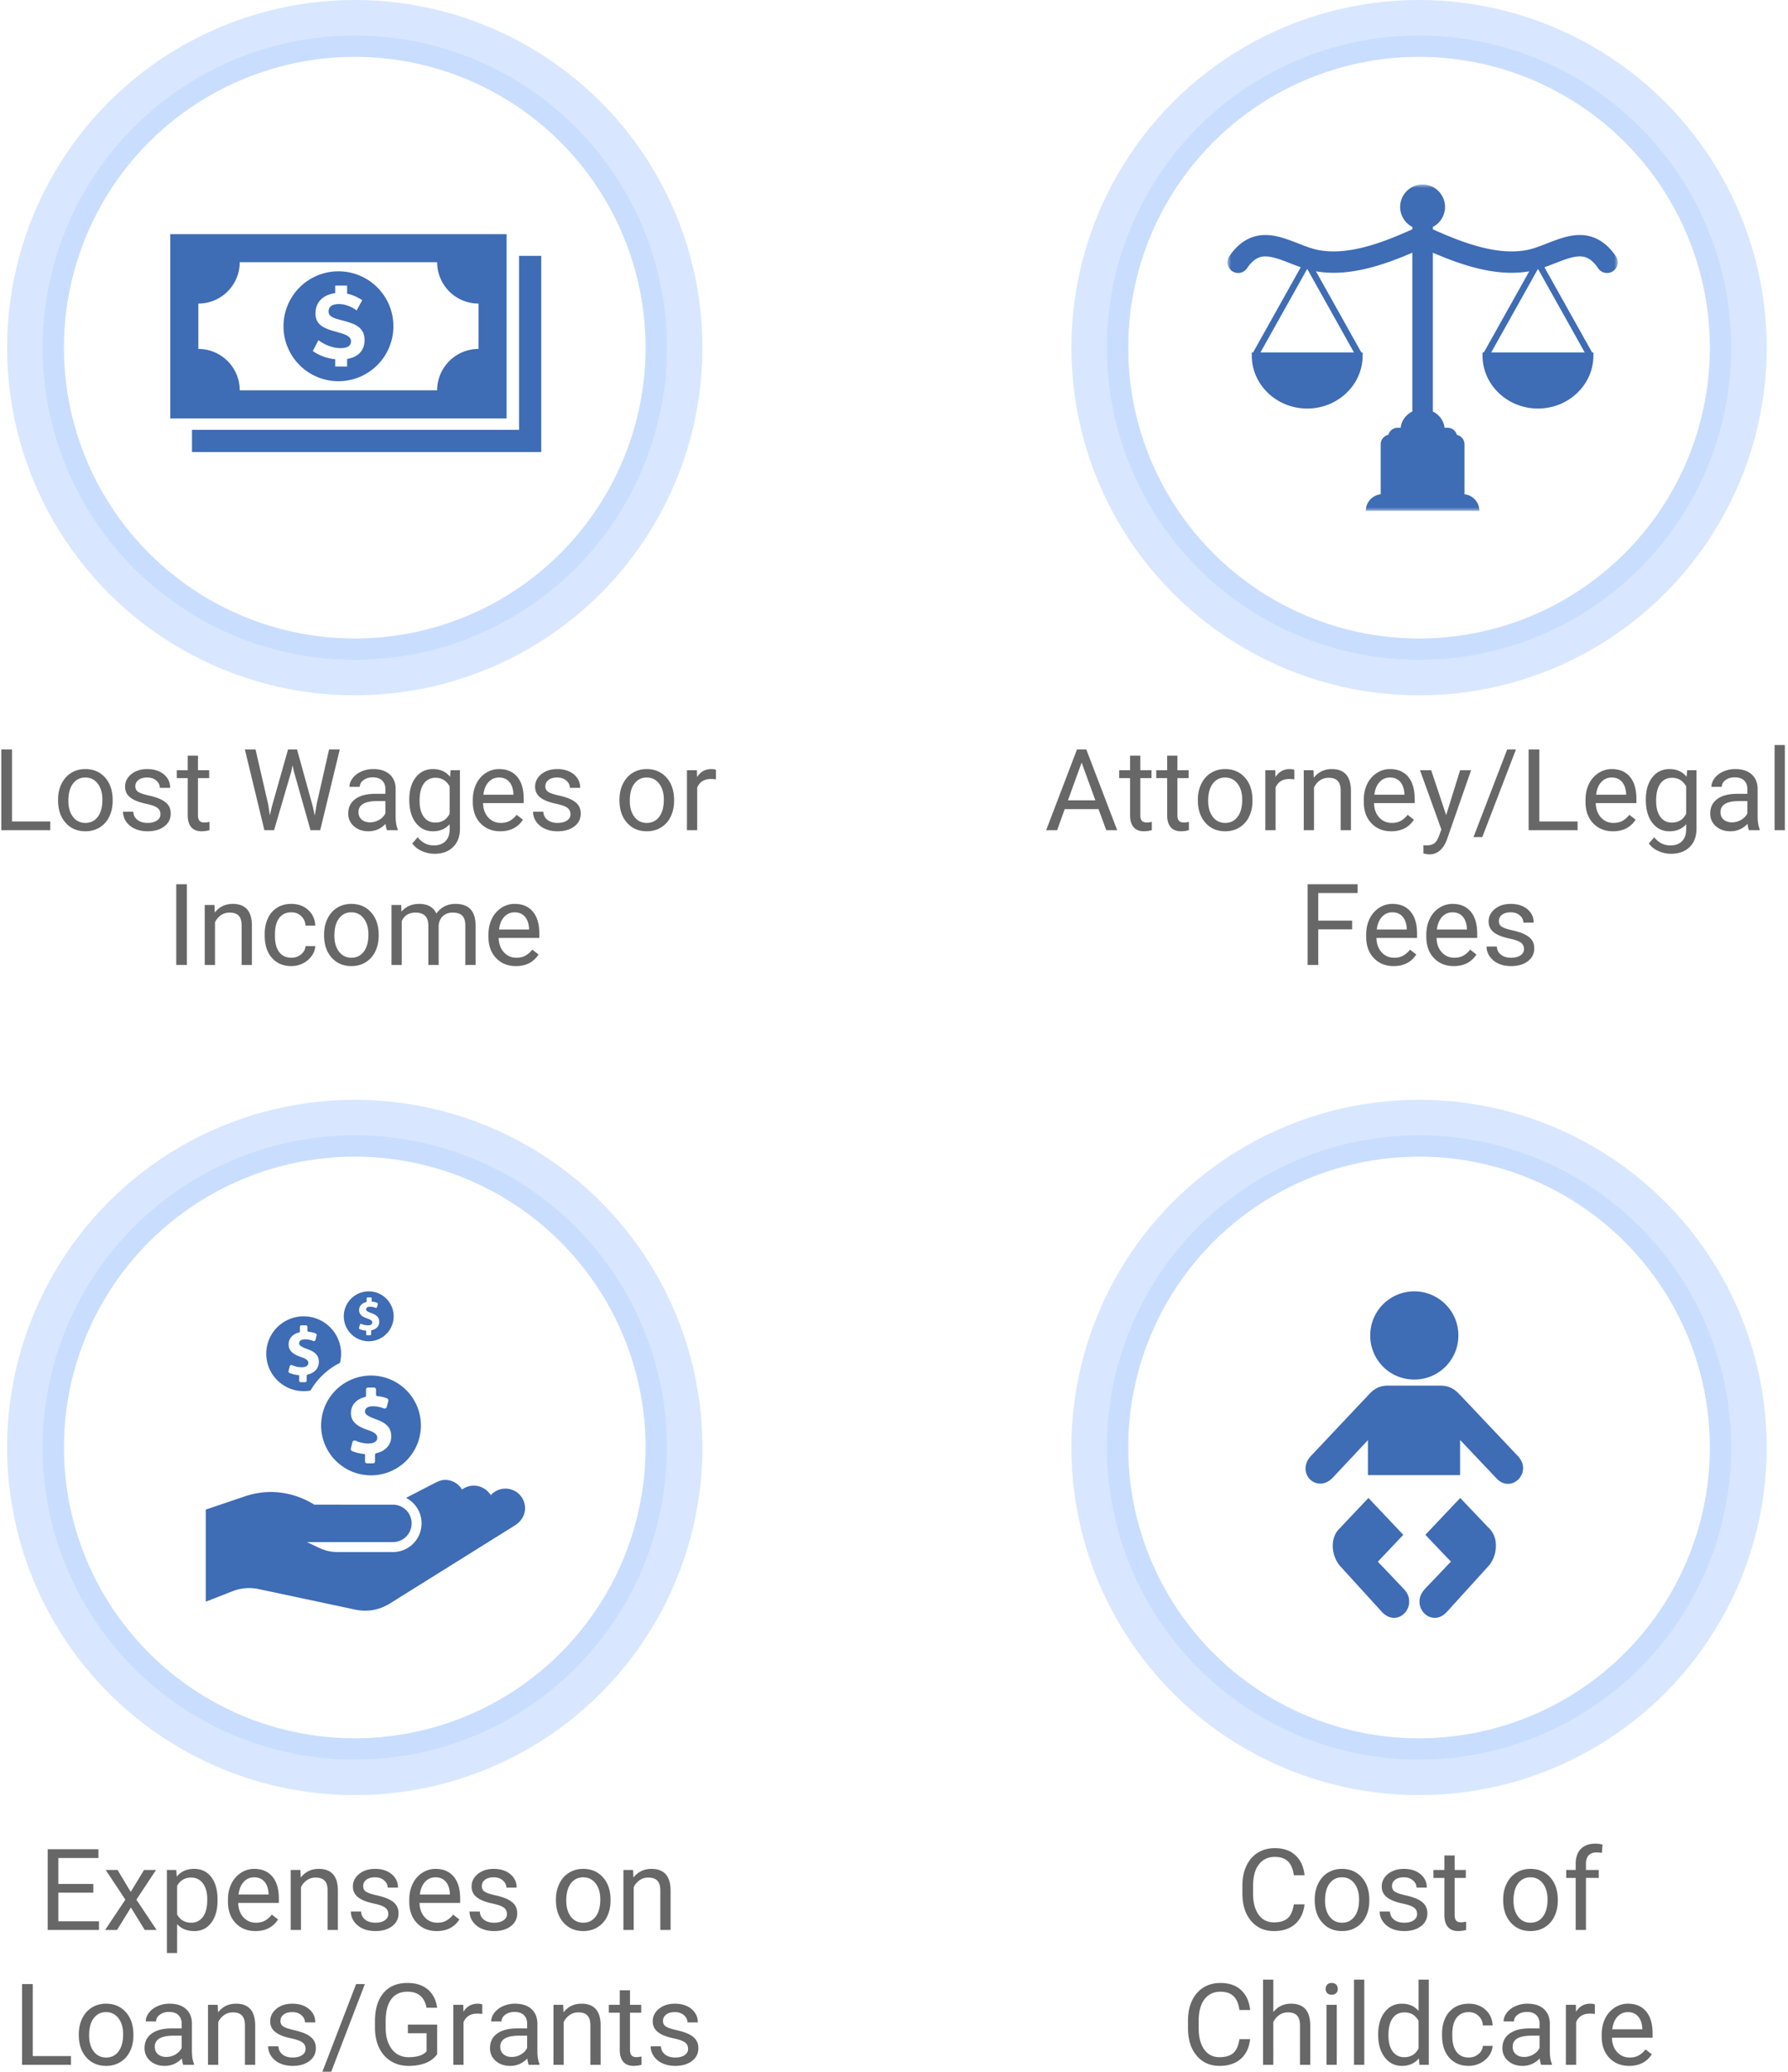 <svg width="252" height="292" xmlns="http://www.w3.org/2000/svg" xmlns:xlink="http://www.w3.org/1999/xlink"><defs><path id="a" d="M0 0h57.39v33.707H0z"/><path id="c" d="M0 0h55v46H0z"/></defs><g fill="none" fill-rule="evenodd"><path d="M1.691 115.773h5.391V117H.184v-11.375H1.69v10.148zm6.493-3.078c0-.828.162-1.573.488-2.234.325-.662.779-1.172 1.36-1.531.58-.36 1.243-.54 1.988-.54 1.15 0 2.082.4 2.793 1.196.71.797 1.066 1.857 1.066 3.18v.101c0 .823-.158 1.561-.473 2.215a3.589 3.589 0 0 1-1.351 1.527c-.586.365-1.26.547-2.02.547-1.146 0-2.074-.398-2.785-1.195-.71-.797-1.066-1.852-1.066-3.164v-.102zm1.453.172c0 .938.217 1.69.652 2.258.435.568 1.017.852 1.746.852.735 0 1.318-.288 1.75-.864.432-.575.649-1.381.649-2.418 0-.927-.22-1.678-.66-2.254-.44-.575-1.025-.863-1.754-.863-.714 0-1.29.284-1.727.852-.438.567-.656 1.38-.656 2.437zm12.976 1.89c0-.39-.147-.693-.441-.91-.294-.215-.807-.402-1.54-.558-.731-.156-1.312-.344-1.741-.562-.43-.22-.748-.48-.953-.782-.206-.302-.31-.661-.31-1.078 0-.693.294-1.278.88-1.758.586-.479 1.334-.718 2.246-.718.958 0 1.736.247 2.332.742.596.495.894 1.127.894 1.898h-1.453c0-.396-.168-.737-.504-1.023-.336-.287-.759-.43-1.27-.43-.525 0-.937.115-1.233.344-.297.229-.446.529-.446.898 0 .35.138.612.414.79.276.176.775.346 1.496.507.722.162 1.306.354 1.754.578.448.224.78.494.996.809.217.315.325.7.325 1.152 0 .755-.302 1.36-.907 1.817-.604.455-1.388.683-2.351.683-.677 0-1.276-.12-1.797-.36a2.922 2.922 0 0 1-1.223-1.003 2.42 2.42 0 0 1-.441-1.395h1.445c.026.485.22.869.582 1.153.362.284.84.426 1.434.426.547 0 .985-.111 1.316-.332.33-.222.496-.517.496-.887zm5.29-8.257v2.047h1.577v1.117h-1.578v5.242c0 .339.07.593.211.762.14.17.38.254.719.254a3.5 3.5 0 0 0 .688-.094V117a4.19 4.19 0 0 1-1.11.156c-.646 0-1.133-.195-1.46-.586-.329-.39-.493-.945-.493-1.664v-5.242h-1.539v-1.117h1.539V106.5h1.445zm9.906 6.914l.218 1.5.32-1.352 2.25-7.937h1.266l2.196 7.938.312 1.374.242-1.53 1.766-7.782h1.508L45.129 117h-1.367l-2.344-8.29-.18-.866-.18.867-2.43 8.289h-1.366l-2.75-11.375h1.5l1.797 7.79zM54.543 117c-.083-.167-.151-.464-.203-.89-.672.697-1.474 1.046-2.406 1.046-.834 0-1.517-.235-2.051-.707-.534-.471-.801-1.069-.801-1.793 0-.88.335-1.564 1.004-2.05.67-.488 1.61-.731 2.824-.731h1.406v-.664c0-.505-.15-.908-.453-1.207-.302-.3-.747-.45-1.336-.45-.515 0-.948.13-1.297.391-.348.26-.523.576-.523.946h-1.453c0-.422.15-.83.45-1.223.299-.393.705-.704 1.218-.934a4.1 4.1 0 0 1 1.691-.343c.974 0 1.737.243 2.29.73.551.487.838 1.158.859 2.012v3.89c0 .776.099 1.394.297 1.852V117h-1.516zm-2.398-1.102a2.54 2.54 0 0 0 1.289-.351c.406-.235.7-.54.882-.914v-1.735h-1.132c-1.771 0-2.657.519-2.657 1.555 0 .453.151.807.453 1.063.303.255.69.382 1.165.382zm5.539-3.195c0-1.318.304-2.366.914-3.144.609-.78 1.416-1.168 2.422-1.168 1.03 0 1.835.364 2.414 1.093l.07-.937h1.32v8.25c0 1.094-.324 1.956-.972 2.586-.649.63-1.52.945-2.614.945-.61 0-1.205-.13-1.789-.39-.583-.26-1.028-.618-1.336-1.07l.75-.868c.62.766 1.378 1.148 2.274 1.148.703 0 1.251-.197 1.644-.593.393-.396.59-.953.59-1.672v-.727c-.578.667-1.367 1-2.367 1-.99 0-1.79-.398-2.402-1.195-.612-.797-.918-1.883-.918-3.258zm1.453.164c0 .953.195 1.702.586 2.246.39.545.937.817 1.64.817.912 0 1.581-.414 2.008-1.243v-3.859c-.443-.807-1.107-1.21-1.992-1.21-.703 0-1.253.273-1.649.82-.395.546-.593 1.356-.593 2.43zm11.375 4.29c-1.146 0-2.078-.377-2.797-1.13-.719-.752-1.078-1.759-1.078-3.02v-.265c0-.838.16-1.587.48-2.246a3.748 3.748 0 0 1 1.344-1.547 3.378 3.378 0 0 1 1.871-.558c1.099 0 1.953.362 2.563 1.086.609.724.914 1.76.914 3.109v.602h-5.727c.02.833.264 1.506.73 2.019.467.513 1.06.77 1.778.77.51 0 .943-.105 1.297-.313.354-.208.664-.484.93-.828l.882.687c-.708 1.089-1.77 1.633-3.187 1.633zm-.18-7.579c-.583 0-1.073.212-1.469.637-.396.424-.64 1.02-.734 1.785h4.234v-.11c-.041-.734-.24-1.303-.593-1.706-.355-.404-.834-.606-1.438-.606zm10.07 5.18c0-.39-.147-.694-.441-.91-.294-.216-.807-.403-1.54-.559-.73-.156-1.312-.344-1.741-.562-.43-.22-.748-.48-.953-.782-.206-.302-.309-.661-.309-1.078 0-.693.293-1.278.879-1.758.586-.479 1.335-.718 2.246-.718.958 0 1.736.247 2.332.742.596.495.895 1.127.895 1.898h-1.454c0-.396-.168-.737-.504-1.023-.335-.287-.759-.43-1.269-.43-.526 0-.938.115-1.234.344-.297.229-.446.529-.446.898 0 .35.138.612.414.79.276.176.775.346 1.496.507.722.162 1.306.354 1.754.578.448.224.78.494.996.809.217.315.325.7.325 1.152 0 .755-.302 1.36-.907 1.817-.604.455-1.388.683-2.351.683-.677 0-1.276-.12-1.797-.36a2.922 2.922 0 0 1-1.223-1.003 2.42 2.42 0 0 1-.441-1.395h1.445c.026.485.22.869.582 1.153.362.284.84.426 1.434.426.547 0 .986-.111 1.316-.332.331-.222.496-.517.496-.887zm6.907-2.063c0-.828.162-1.573.488-2.234.325-.662.779-1.172 1.36-1.531.58-.36 1.243-.54 1.988-.54 1.15 0 2.082.4 2.793 1.196.71.797 1.066 1.857 1.066 3.18v.101c0 .823-.158 1.561-.473 2.215a3.589 3.589 0 0 1-1.351 1.527c-.586.365-1.26.547-2.02.547-1.146 0-2.074-.398-2.785-1.195-.71-.797-1.066-1.852-1.066-3.164v-.102zm1.453.172c0 .938.217 1.69.652 2.258.435.568 1.017.852 1.746.852.735 0 1.318-.288 1.75-.864.432-.575.649-1.381.649-2.418 0-.927-.22-1.678-.66-2.254-.44-.575-1.025-.863-1.754-.863-.714 0-1.29.284-1.727.852-.438.567-.656 1.38-.656 2.437zm12.14-3.023a4.331 4.331 0 0 0-.71-.055c-.949 0-1.592.404-1.93 1.211v6h-1.446v-8.453h1.407l.023.976c.474-.755 1.146-1.132 2.016-1.132.281 0 .495.036.64.109v1.344zM26.34 136h-1.5v-11.375h1.5V136zm3.883-8.453l.047 1.062c.645-.812 1.49-1.218 2.53-1.218 1.787 0 2.688 1.007 2.704 3.023V136h-1.445v-5.594c-.006-.61-.145-1.06-.418-1.351-.274-.292-.7-.438-1.278-.438-.468 0-.88.125-1.234.375s-.63.578-.828.985V136h-1.446v-8.453h1.368zm10.851 7.43c.516 0 .966-.157 1.352-.47.385-.312.599-.702.64-1.171h1.368a2.62 2.62 0 0 1-.5 1.383 3.293 3.293 0 0 1-1.23 1.047 3.55 3.55 0 0 1-1.63.39c-1.15 0-2.066-.384-2.746-1.152-.68-.768-1.02-1.82-1.02-3.152v-.243c0-.823.152-1.554.454-2.195a3.451 3.451 0 0 1 1.3-1.492c.566-.354 1.234-.531 2.004-.531.948 0 1.736.283 2.364.851.627.568.962 1.305 1.004 2.211h-1.368c-.041-.547-.248-.996-.62-1.348-.373-.351-.833-.527-1.38-.527-.734 0-1.303.264-1.707.793-.403.529-.605 1.293-.605 2.293v.274c0 .973.2 1.723.601 2.25.402.526.974.789 1.72.789zm4.602-3.282c0-.828.163-1.573.488-2.234.326-.662.779-1.172 1.36-1.531.58-.36 1.243-.54 1.988-.54 1.15 0 2.082.4 2.793 1.196.71.797 1.066 1.857 1.066 3.18v.101c0 .823-.157 1.561-.473 2.215a3.589 3.589 0 0 1-1.351 1.527c-.586.365-1.26.547-2.02.547-1.145 0-2.074-.398-2.785-1.195-.71-.797-1.066-1.852-1.066-3.164v-.102zm1.453.172c0 .938.217 1.69.652 2.258.435.568 1.017.852 1.746.852.735 0 1.318-.288 1.75-.864.433-.575.649-1.381.649-2.418 0-.927-.22-1.678-.66-2.254-.44-.575-1.025-.863-1.754-.863-.714 0-1.29.284-1.727.852-.437.567-.656 1.38-.656 2.437zm9.414-4.32l.039.937c.62-.729 1.456-1.093 2.508-1.093 1.182 0 1.987.453 2.414 1.359a3.202 3.202 0 0 1 1.098-.984c.45-.25.983-.375 1.597-.375 1.854 0 2.797.981 2.828 2.945V136h-1.445v-5.578c0-.604-.138-1.056-.414-1.356-.276-.3-.74-.449-1.39-.449-.537 0-.982.16-1.337.48-.354.321-.56.752-.617 1.294V136h-1.453v-5.54c0-1.228-.601-1.843-1.805-1.843-.948 0-1.596.404-1.945 1.211V136h-1.445v-8.453h1.367zm16.172 8.61c-1.146 0-2.078-.377-2.797-1.13-.719-.752-1.078-1.759-1.078-3.02v-.265c0-.838.16-1.587.48-2.246a3.748 3.748 0 0 1 1.344-1.547 3.378 3.378 0 0 1 1.871-.558c1.1 0 1.953.362 2.563 1.086.609.724.914 1.76.914 3.109v.601h-5.727c.021.834.264 1.507.73 2.02.467.513 1.06.77 1.778.77.51 0 .943-.105 1.297-.313.354-.208.664-.484.93-.828l.882.687c-.708 1.089-1.77 1.633-3.187 1.633zm-.18-7.579c-.583 0-1.073.212-1.469.637-.395.424-.64 1.02-.734 1.785h4.234v-.11c-.041-.734-.24-1.303-.593-1.706-.355-.404-.834-.606-1.438-.606zM13.152 266.742h-4.93v4.031h5.727V272H6.723v-11.375h7.148v1.234H8.223v3.657h4.93v1.226zm5.274-.11l1.875-3.085h1.687l-2.765 4.18L22.074 272h-1.672l-1.953-3.164L16.496 272h-1.68l2.852-4.273-2.766-4.18h1.672l1.852 3.086zm12.234 1.235c0 1.287-.294 2.323-.883 3.11-.588.786-1.385 1.18-2.39 1.18-1.026 0-1.834-.326-2.422-.977v4.07H23.52v-11.703h1.32l.07.937c.589-.729 1.406-1.093 2.453-1.093 1.016 0 1.82.382 2.41 1.148.592.766.887 1.83.887 3.195v.133zm-1.445-.164c0-.953-.203-1.706-.61-2.258-.406-.552-.963-.828-1.671-.828-.875 0-1.532.388-1.97 1.164v4.04c.433.77 1.095 1.156 1.985 1.156.693 0 1.244-.275 1.653-.825.408-.55.613-1.366.613-2.449zm6.789 4.453c-1.146 0-2.078-.376-2.797-1.129-.719-.752-1.078-1.759-1.078-3.02v-.265c0-.838.16-1.587.48-2.246a3.748 3.748 0 0 1 1.344-1.547 3.378 3.378 0 0 1 1.871-.558c1.1 0 1.953.362 2.563 1.086.61.724.914 1.76.914 3.109v.601h-5.727c.021.834.265 1.507.73 2.02.467.513 1.06.77 1.778.77.51 0 .943-.105 1.297-.313.354-.208.664-.484.93-.828l.882.687c-.708 1.089-1.77 1.633-3.187 1.633zm-.18-7.578c-.583 0-1.073.212-1.469.637-.395.424-.64 1.02-.734 1.785h4.234v-.11c-.041-.734-.24-1.303-.593-1.706-.354-.404-.834-.606-1.438-.606zm6.516-1.031l.047 1.062c.646-.812 1.49-1.218 2.531-1.218 1.786 0 2.687 1.007 2.703 3.023V272h-1.445v-5.594c-.005-.61-.145-1.06-.418-1.351-.274-.292-.7-.438-1.278-.438-.468 0-.88.125-1.234.375s-.63.578-.828.985V272h-1.445v-8.453h1.367zm12.383 6.21c0-.39-.147-.693-.442-.91-.294-.215-.807-.402-1.539-.558-.732-.156-1.312-.344-1.742-.562-.43-.22-.747-.48-.953-.782-.206-.302-.309-.661-.309-1.078 0-.693.293-1.278.88-1.758.585-.479 1.334-.718 2.245-.718.959 0 1.736.247 2.332.742.597.495.895 1.127.895 1.898h-1.453c0-.396-.168-.737-.504-1.023-.336-.287-.76-.43-1.27-.43-.526 0-.937.115-1.234.344-.297.229-.445.529-.445.898 0 .35.138.612.414.79.276.176.774.346 1.496.507.721.162 1.306.354 1.754.578.448.224.78.494.996.809.216.315.324.7.324 1.152 0 .755-.302 1.36-.906 1.817-.604.455-1.388.683-2.352.683-.677 0-1.276-.12-1.797-.36a2.922 2.922 0 0 1-1.222-1.003 2.42 2.42 0 0 1-.442-1.395h1.446c.026.485.22.869.582 1.153.362.284.84.426 1.433.426.547 0 .986-.111 1.317-.332.33-.222.496-.517.496-.887zm6.836 2.4c-1.146 0-2.079-.377-2.797-1.13-.719-.752-1.078-1.759-1.078-3.02v-.265c0-.838.16-1.587.48-2.246a3.748 3.748 0 0 1 1.344-1.547 3.378 3.378 0 0 1 1.87-.558c1.1 0 1.954.362 2.563 1.086.61.724.914 1.76.914 3.109v.601H59.13c.02.834.264 1.507.73 2.02.467.513 1.059.77 1.778.77.51 0 .942-.105 1.297-.313.354-.208.664-.484.93-.828l.882.687c-.708 1.089-1.77 1.633-3.187 1.633zm-.18-7.579c-.583 0-1.073.212-1.469.637-.396.424-.64 1.02-.734 1.785h4.234v-.11c-.042-.734-.24-1.303-.594-1.706-.354-.404-.833-.606-1.437-.606zm10.07 5.18c0-.39-.147-.694-.441-.91-.294-.216-.807-.403-1.54-.559-.731-.156-1.312-.344-1.741-.562-.43-.22-.748-.48-.954-.782-.205-.302-.308-.661-.308-1.078 0-.693.293-1.278.879-1.758.586-.479 1.334-.718 2.246-.718.958 0 1.736.247 2.332.742.596.495.894 1.127.894 1.898h-1.453c0-.396-.168-.737-.504-1.023-.336-.287-.759-.43-1.27-.43-.525 0-.937.115-1.234.344-.296.229-.445.529-.445.898 0 .35.138.612.414.79.276.176.775.346 1.496.507.722.162 1.306.354 1.754.578.448.224.78.494.996.809.216.315.325.7.325 1.152 0 .755-.303 1.36-.907 1.817-.604.455-1.388.683-2.351.683-.677 0-1.276-.12-1.797-.36a2.922 2.922 0 0 1-1.223-1.003 2.42 2.42 0 0 1-.441-1.395h1.445c.026.485.22.869.582 1.153.362.284.84.426 1.434.426.547 0 .985-.111 1.316-.332.33-.222.496-.517.496-.887zm6.906-2.063c0-.828.163-1.573.489-2.234.325-.662.778-1.172 1.36-1.531.58-.36 1.243-.54 1.987-.54 1.151 0 2.082.4 2.793 1.196.711.797 1.067 1.857 1.067 3.18v.101c0 .823-.158 1.561-.473 2.215a3.589 3.589 0 0 1-1.351 1.527c-.586.365-1.26.547-2.02.547-1.146 0-2.074-.398-2.785-1.195-.711-.797-1.067-1.852-1.067-3.164v-.102zm1.454.172c0 .938.217 1.69.652 2.258.435.568 1.017.852 1.746.852.734 0 1.318-.288 1.75-.864.432-.575.648-1.381.648-2.418 0-.927-.22-1.678-.66-2.254-.44-.575-1.024-.863-1.754-.863-.713 0-1.289.284-1.726.852-.438.567-.656 1.38-.656 2.437zm9.421-4.32l.047 1.062c.646-.812 1.49-1.218 2.532-1.218 1.786 0 2.687 1.007 2.703 3.023V272h-1.446v-5.594c-.005-.61-.144-1.06-.418-1.351-.273-.292-.699-.438-1.277-.438-.469 0-.88.125-1.234.375s-.63.578-.828.985V272h-1.446v-8.453h1.367zM4.613 289.773h5.39V291H3.106v-11.375h1.508v10.148zm6.492-3.078c0-.828.163-1.573.489-2.234.325-.662.778-1.172 1.36-1.531.58-.36 1.243-.54 1.987-.54 1.151 0 2.082.4 2.793 1.196.711.797 1.067 1.857 1.067 3.18v.101c0 .823-.158 1.561-.473 2.215a3.589 3.589 0 0 1-1.351 1.527c-.586.365-1.26.547-2.02.547-1.146 0-2.074-.398-2.785-1.195-.711-.797-1.067-1.852-1.067-3.164v-.102zm1.454.172c0 .938.217 1.69.652 2.258.435.568 1.017.852 1.746.852.734 0 1.318-.288 1.75-.864.432-.575.648-1.381.648-2.418 0-.927-.22-1.678-.66-2.254-.44-.575-1.024-.863-1.754-.863-.713 0-1.289.284-1.726.852-.438.567-.656 1.38-.656 2.437zM25.832 291c-.083-.167-.151-.464-.203-.89-.672.697-1.474 1.046-2.406 1.046-.834 0-1.517-.235-2.051-.707-.534-.471-.8-1.069-.8-1.793 0-.88.334-1.564 1.003-2.05.67-.488 1.61-.731 2.824-.731h1.406v-.664c0-.505-.15-.908-.453-1.207-.302-.3-.747-.45-1.336-.45-.515 0-.948.13-1.296.391-.35.26-.524.576-.524.946h-1.453c0-.422.15-.83.45-1.223.299-.393.705-.704 1.218-.934a4.1 4.1 0 0 1 1.691-.343c.974 0 1.737.243 2.29.73.551.487.838 1.158.859 2.012v3.89c0 .776.099 1.394.297 1.852V291h-1.516zm-2.398-1.102a2.54 2.54 0 0 0 1.289-.351c.406-.235.7-.54.882-.914v-1.735h-1.132c-1.771 0-2.657.519-2.657 1.555 0 .453.151.807.454 1.063.302.255.69.382 1.164.382zm7.25-7.351l.046 1.062c.646-.812 1.49-1.218 2.532-1.218 1.786 0 2.687 1.007 2.703 3.023V291H34.52v-5.594c-.006-.61-.145-1.06-.418-1.351-.274-.292-.7-.438-1.278-.438-.469 0-.88.125-1.234.375s-.63.578-.828.985V291h-1.446v-8.453h1.368zm12.382 6.21c0-.39-.147-.693-.441-.91-.294-.215-.807-.402-1.54-.558-.73-.156-1.312-.344-1.741-.562-.43-.22-.748-.48-.953-.782-.206-.302-.309-.661-.309-1.078 0-.693.293-1.278.879-1.758.586-.479 1.335-.718 2.246-.718.958 0 1.736.247 2.332.742.596.495.895 1.127.895 1.898H42.98c0-.396-.167-.737-.503-1.023-.336-.287-.76-.43-1.27-.43-.526 0-.937.115-1.234.344-.297.229-.446.529-.446.898 0 .35.138.612.414.79.276.176.775.346 1.496.507.722.162 1.306.354 1.754.578.448.224.78.494.996.809.217.315.325.7.325 1.152 0 .755-.302 1.36-.907 1.817-.604.455-1.388.683-2.351.683-.677 0-1.276-.12-1.797-.36a2.922 2.922 0 0 1-1.223-1.003 2.42 2.42 0 0 1-.441-1.395h1.445c.026.485.22.869.582 1.153.362.284.84.426 1.434.426.547 0 .986-.111 1.316-.332.331-.222.496-.517.496-.887zm3.618 3.22H45.44l4.75-12.352h1.235l-4.742 12.352zm14.93-2.47c-.386.553-.924.966-1.614 1.24-.69.273-1.493.41-2.41.41-.927 0-1.75-.218-2.469-.653-.719-.435-1.275-1.053-1.668-1.856-.393-.802-.595-1.731-.605-2.789v-.992c0-1.713.4-3.041 1.199-3.984.8-.943 1.923-1.414 3.371-1.414 1.187 0 2.143.303 2.867.91.724.607 1.167 1.467 1.328 2.582h-1.5c-.281-1.505-1.177-2.258-2.687-2.258-1.005 0-1.767.353-2.285 1.059-.519.705-.78 1.728-.786 3.066v.93c0 1.276.292 2.29.875 3.043.584.752 1.373 1.129 2.368 1.129.562 0 1.054-.063 1.476-.188.422-.125.771-.336 1.047-.633v-2.554h-2.633v-1.22h4.125v4.173zm6.359-5.663a4.331 4.331 0 0 0-.711-.055c-.948 0-1.591.404-1.93 1.211v6h-1.445v-8.453h1.406l.023.976c.474-.755 1.146-1.132 2.016-1.132.281 0 .495.036.64.109v1.344zM74.52 291c-.084-.167-.152-.464-.204-.89-.671.697-1.474 1.046-2.406 1.046-.833 0-1.517-.235-2.05-.707-.534-.471-.801-1.069-.801-1.793 0-.88.334-1.564 1.004-2.05.669-.488 1.61-.731 2.824-.731h1.406v-.664c0-.505-.151-.908-.453-1.207-.302-.3-.748-.45-1.336-.45-.516 0-.948.13-1.297.391-.349.26-.523.576-.523.946H69.23c0-.422.15-.83.45-1.223.3-.393.705-.704 1.218-.934a4.1 4.1 0 0 1 1.692-.343c.974 0 1.737.243 2.289.73s.838 1.158.86 2.012v3.89c0 .776.098 1.394.296 1.852V291H74.52zm-2.399-1.102a2.54 2.54 0 0 0 1.29-.351c.405-.235.7-.54.882-.914v-1.735H73.16c-1.77 0-2.656.519-2.656 1.555 0 .453.15.807.453 1.063.302.255.69.382 1.164.382zm7.25-7.351l.047 1.062c.646-.812 1.49-1.218 2.531-1.218 1.787 0 2.688 1.007 2.703 3.023V291h-1.445v-5.594c-.005-.61-.144-1.06-.418-1.351-.273-.292-.7-.438-1.277-.438-.469 0-.88.125-1.235.375-.354.25-.63.578-.828.985V291h-1.445v-8.453h1.367zm9.422-2.047v2.047h1.578v1.117h-1.578v5.242c0 .339.07.593.21.762.142.17.381.254.72.254a3.5 3.5 0 0 0 .687-.094V291a4.19 4.19 0 0 1-1.11.156c-.645 0-1.132-.195-1.46-.586-.328-.39-.492-.945-.492-1.664v-5.242h-1.54v-1.117h1.54V280.5h1.445zm8.187 8.258c0-.39-.147-.694-.44-.91-.295-.216-.808-.403-1.54-.559-.732-.156-1.312-.344-1.742-.562-.43-.22-.748-.48-.953-.782-.206-.302-.309-.661-.309-1.078 0-.693.293-1.278.879-1.758.586-.479 1.335-.718 2.246-.718.958 0 1.736.247 2.332.742.596.495.895 1.127.895 1.898h-1.453c0-.396-.168-.737-.504-1.023-.336-.287-.76-.43-1.27-.43-.526 0-.937.115-1.234.344-.297.229-.446.529-.446.898 0 .35.138.612.414.79.277.176.775.346 1.497.507.72.162 1.306.354 1.753.578.448.224.78.494.997.809.216.315.324.7.324 1.152 0 .755-.302 1.36-.906 1.817-.605.455-1.388.683-2.352.683-.677 0-1.276-.12-1.797-.36a2.922 2.922 0 0 1-1.223-1.003 2.42 2.42 0 0 1-.441-1.395h1.445c.026.485.22.869.582 1.153.362.284.84.426 1.434.426.547 0 .986-.111 1.316-.332.331-.222.496-.517.496-.887zM154.828 114.031h-4.766l-1.07 2.969h-1.547l4.344-11.375h1.313L157.453 117h-1.539l-1.086-2.969zm-4.312-1.234h3.867l-1.938-5.32-1.93 5.32zm10.203-6.297v2.047h1.578v1.117h-1.578v5.242c0 .339.07.593.21.762.141.17.38.254.72.254a3.5 3.5 0 0 0 .687-.094V117a4.19 4.19 0 0 1-1.11.156c-.645 0-1.132-.195-1.46-.586-.329-.39-.493-.945-.493-1.664v-5.242h-1.539v-1.117h1.54V106.5h1.445zm5.226 0v2.047h1.578v1.117h-1.578v5.242c0 .339.07.593.211.762.14.17.38.254.719.254a3.5 3.5 0 0 0 .688-.094V117a4.19 4.19 0 0 1-1.11.156c-.646 0-1.133-.195-1.46-.586-.329-.39-.493-.945-.493-1.664v-5.242h-1.54v-1.117h1.54V106.5h1.445zm2.883 6.195c0-.828.163-1.573.488-2.234.326-.662.779-1.172 1.36-1.531.58-.36 1.243-.54 1.988-.54 1.151 0 2.082.4 2.793 1.196.711.797 1.066 1.857 1.066 3.18v.101c0 .823-.157 1.561-.472 2.215a3.589 3.589 0 0 1-1.352 1.527c-.586.365-1.259.547-2.02.547-1.145 0-2.074-.398-2.784-1.195-.711-.797-1.067-1.852-1.067-3.164v-.102zm1.453.172c0 .938.218 1.69.653 2.258.434.568 1.017.852 1.746.852.734 0 1.317-.288 1.75-.864.432-.575.648-1.381.648-2.418 0-.927-.22-1.678-.66-2.254-.44-.575-1.025-.863-1.754-.863-.713 0-1.289.284-1.726.852-.438.567-.657 1.38-.657 2.437zm12.14-3.023a4.331 4.331 0 0 0-.71-.055c-.948 0-1.591.404-1.93 1.211v6h-1.445v-8.453h1.406l.024.976c.474-.755 1.145-1.132 2.015-1.132.282 0 .495.036.64.109v1.344zm2.696-1.297l.047 1.062c.646-.812 1.49-1.218 2.531-1.218 1.787 0 2.688 1.007 2.703 3.023V117h-1.445v-5.594c-.005-.61-.144-1.06-.418-1.351-.273-.292-.7-.438-1.277-.438-.469 0-.88.125-1.235.375-.354.25-.63.578-.828.985V117h-1.445v-8.453h1.367zm10.969 8.61c-1.146 0-2.078-.377-2.797-1.13-.719-.752-1.078-1.759-1.078-3.02v-.265c0-.838.16-1.587.48-2.246a3.748 3.748 0 0 1 1.344-1.547 3.378 3.378 0 0 1 1.871-.558c1.1 0 1.953.362 2.563 1.086.61.724.914 1.76.914 3.109v.602h-5.727c.021.833.265 1.506.73 2.019.467.513 1.06.77 1.778.77.51 0 .943-.105 1.297-.313.354-.208.664-.484.93-.828l.882.687c-.708 1.089-1.77 1.633-3.187 1.633zm-.18-7.579c-.583 0-1.073.212-1.469.637-.395.424-.64 1.02-.734 1.785h4.234v-.11c-.041-.734-.24-1.303-.593-1.706-.354-.404-.834-.606-1.438-.606zm7.914 5.305l1.97-6.336h1.546l-3.399 9.758c-.526 1.406-1.361 2.11-2.507 2.11l-.274-.024-.539-.102v-1.172l.39.031c.49 0 .872-.099 1.145-.296.274-.198.499-.56.676-1.086l.32-.86-3.015-8.36h1.578l2.11 6.337zm5.094 3.094h-1.242l4.75-12.352h1.234l-4.742 12.352zm8.04-2.204h5.39V117h-6.899v-11.375h1.508v10.148zm10.382 1.383c-1.146 0-2.078-.376-2.797-1.129-.719-.752-1.078-1.759-1.078-3.02v-.265c0-.838.16-1.587.48-2.246a3.748 3.748 0 0 1 1.344-1.547 3.378 3.378 0 0 1 1.871-.558c1.1 0 1.953.362 2.563 1.086.61.724.914 1.76.914 3.109v.602h-5.727c.021.833.265 1.506.73 2.019.467.513 1.06.77 1.778.77.51 0 .943-.105 1.297-.313.354-.208.664-.484.93-.828l.882.687c-.708 1.089-1.77 1.633-3.187 1.633zm-.18-7.578c-.583 0-1.073.212-1.469.637-.395.424-.64 1.02-.734 1.785h4.234v-.11c-.041-.734-.24-1.303-.593-1.706-.354-.404-.834-.606-1.438-.606zm4.805 3.125c0-1.318.305-2.366.914-3.144.61-.78 1.417-1.168 2.422-1.168 1.031 0 1.836.364 2.414 1.093l.07-.937h1.32v8.25c0 1.094-.324 1.956-.972 2.586-.649.63-1.52.945-2.613.945-.61 0-1.206-.13-1.79-.39-.583-.26-1.028-.618-1.335-1.07l.75-.868c.62.766 1.377 1.148 2.273 1.148.703 0 1.251-.197 1.645-.593.393-.396.59-.953.59-1.672v-.727c-.579.667-1.368 1-2.368 1-.99 0-1.79-.398-2.402-1.195-.612-.797-.918-1.883-.918-3.258zm1.453.164c0 .953.195 1.702.586 2.246.39.545.937.817 1.64.817.912 0 1.581-.414 2.008-1.243v-3.859c-.442-.807-1.106-1.21-1.992-1.21-.703 0-1.252.273-1.648.82-.396.546-.594 1.356-.594 2.43zM246.5 117c-.083-.167-.151-.464-.203-.89-.672.697-1.474 1.046-2.406 1.046-.834 0-1.517-.235-2.051-.707-.534-.471-.8-1.069-.8-1.793 0-.88.334-1.564 1.003-2.05.67-.488 1.61-.731 2.824-.731h1.406v-.664c0-.505-.15-.908-.453-1.207-.302-.3-.747-.45-1.336-.45-.515 0-.948.13-1.297.391-.348.26-.523.576-.523.946h-1.453c0-.422.15-.83.45-1.223.299-.393.705-.704 1.218-.934a4.1 4.1 0 0 1 1.691-.343c.974 0 1.737.243 2.29.73.551.487.838 1.158.859 2.012v3.89c0 .776.099 1.394.297 1.852V117H246.5zm-2.398-1.102a2.54 2.54 0 0 0 1.289-.351c.406-.235.7-.54.882-.914v-1.735h-1.132c-1.771 0-2.657.519-2.657 1.555 0 .453.151.807.453 1.063.303.255.69.382 1.165.382zm7.453 1.102h-1.446v-12h1.446v12zm-60.985 13.977h-4.773V136h-1.5v-11.375h7.047v1.234h-5.547v3.891h4.773v1.227zm5.852 5.18c-1.146 0-2.078-.377-2.797-1.13-.719-.752-1.078-1.759-1.078-3.02v-.265c0-.838.16-1.587.48-2.246a3.748 3.748 0 0 1 1.344-1.547 3.378 3.378 0 0 1 1.871-.558c1.1 0 1.953.362 2.563 1.086.61.724.914 1.76.914 3.109v.601h-5.727c.021.834.265 1.507.73 2.02.467.513 1.06.77 1.778.77.51 0 .943-.105 1.297-.313.354-.208.664-.484.93-.828l.882.687c-.708 1.089-1.77 1.633-3.187 1.633zm-.18-7.579c-.583 0-1.073.212-1.469.637-.395.424-.64 1.02-.734 1.785h4.234v-.11c-.041-.734-.24-1.303-.593-1.706-.354-.404-.834-.606-1.438-.606zm8.656 7.578c-1.145 0-2.078-.376-2.796-1.129-.72-.752-1.079-1.759-1.079-3.02v-.265c0-.838.16-1.587.48-2.246a3.748 3.748 0 0 1 1.345-1.547 3.378 3.378 0 0 1 1.87-.558c1.1 0 1.954.362 2.563 1.086.61.724.914 1.76.914 3.109v.601h-5.726c.02.834.264 1.507.73 2.02.466.513 1.059.77 1.778.77.51 0 .942-.105 1.296-.313.355-.208.664-.484.93-.828l.883.687c-.708 1.089-1.77 1.633-3.188 1.633zm-.18-7.578c-.583 0-1.072.212-1.468.637-.396.424-.64 1.02-.734 1.785h4.234v-.11c-.042-.734-.24-1.303-.594-1.706-.354-.404-.833-.606-1.437-.606zm10.071 5.18c0-.39-.147-.694-.441-.91-.295-.216-.808-.403-1.54-.559-.731-.156-1.312-.344-1.742-.562-.43-.22-.747-.48-.953-.782-.205-.302-.308-.661-.308-1.078 0-.693.293-1.278.879-1.758.586-.479 1.334-.718 2.246-.718.958 0 1.735.247 2.332.742.596.495.894 1.127.894 1.898h-1.453c0-.396-.168-.737-.504-1.023-.336-.287-.759-.43-1.27-.43-.525 0-.937.115-1.234.344-.297.229-.445.529-.445.898 0 .35.138.612.414.79.276.176.775.346 1.496.507.722.162 1.306.354 1.754.578.448.224.78.494.996.809.216.315.324.7.324 1.152 0 .755-.302 1.36-.906 1.817-.604.455-1.388.683-2.351.683-.678 0-1.276-.12-1.797-.36a2.922 2.922 0 0 1-1.223-1.003 2.42 2.42 0 0 1-.441-1.395h1.445c.026.485.22.869.582 1.153.362.284.84.426 1.434.426.546 0 .985-.111 1.316-.332.33-.222.496-.517.496-.887z" fill="#676767"/><path d="M52.309 187.558v.49a.14.14 0 0 1-.141.14h-.422a.14.14 0 0 1-.14-.14v-.501a.187.187 0 0 0-.065-.019 2.94 2.94 0 0 1-.843-.206.162.162 0 0 1-.091-.19l.112-.434a.156.156 0 0 1 .085-.106.16.16 0 0 1 .137-.002c.25.112.563.198.9.198.375 0 .627-.148.627-.4 0-.246-.207-.4-.692-.562-.692-.232-1.164-.556-1.164-1.183 0-.54.352-.966.97-1.123a.157.157 0 0 0 .094-.068v-.468c0-.077.063-.14.14-.14h.423a.14.14 0 0 1 .14.14v.39a.143.143 0 0 0 .12.082c.273.022.475.08.65.148.078.03.118.113.098.193l-.109.409a.154.154 0 0 1-.085.103.156.156 0 0 1-.134.005 1.965 1.965 0 0 0-.761-.149c-.42 0-.557.187-.557.369 0 .206.225.348.78.548.77.272 1.072.628 1.072 1.215 0 .542-.36 1.01-1.024 1.165a.181.181 0 0 0-.12.096M52.027 182a3.516 3.516 0 1 0 0 7.031 3.516 3.516 0 0 0 0-7.031m.827 22.98v.979a.282.282 0 0 1-.282.281h-.843a.282.282 0 0 1-.282-.281v-1a.362.362 0 0 0-.13-.038c-.627-.062-1.25-.223-1.684-.412a.325.325 0 0 1-.183-.379l.223-.868a.314.314 0 0 1 .172-.213.319.319 0 0 1 .274-.004 4.48 4.48 0 0 0 1.8.397c.75 0 1.254-.297 1.254-.801 0-.49-.414-.8-1.384-1.124-1.384-.465-2.328-1.113-2.328-2.366 0-1.08.704-1.933 1.938-2.247a.312.312 0 0 0 .189-.134v-.936c0-.155.126-.281.281-.281h.844c.155 0 .281.126.281.28v.78a.286.286 0 0 0 .24.163c.547.045.95.161 1.299.297.157.06.238.225.197.386l-.218.818a.31.31 0 0 1-.17.207.313.313 0 0 1-.267.009 3.931 3.931 0 0 0-1.523-.298c-.84 0-1.114.374-1.114.737 0 .413.45.697 1.561 1.098 1.541.543 2.143 1.254 2.143 2.43 0 1.084-.72 2.018-2.047 2.328a.363.363 0 0 0-.241.192m-.563-11.115a7.031 7.031 0 1 0 0 14.062 7.031 7.031 0 0 0 0-14.062m-9.07-.013v.734a.211.211 0 0 1-.21.211h-.634a.211.211 0 0 1-.21-.211v-.75a.278.278 0 0 0-.098-.028 4.409 4.409 0 0 1-1.264-.31.243.243 0 0 1-.137-.283l.168-.652a.235.235 0 0 1 .129-.16.24.24 0 0 1 .205-.002c.375.167.844.297 1.35.297.562 0 .94-.222.94-.6 0-.369-.31-.6-1.038-.843-1.038-.35-1.746-.835-1.746-1.775 0-.81.529-1.45 1.454-1.685a.235.235 0 0 0 .142-.1v-.703c0-.116.094-.21.21-.21h.634c.116 0 .21.094.21.21v.584a.214.214 0 0 0 .18.123c.41.034.712.12.974.223.118.045.179.169.148.29l-.163.612a.232.232 0 0 1-.127.156.235.235 0 0 1-.201.007 2.947 2.947 0 0 0-1.142-.224c-.631 0-.836.281-.836.553 0 .31.338.523 1.171.823 1.156.408 1.608.94 1.608 1.823 0 .812-.54 1.513-1.536 1.746a.273.273 0 0 0-.181.144m-.422-8.337a5.274 5.274 0 1 0 .967 10.459 9.89 9.89 0 0 1 4.147-3.895 5.274 5.274 0 0 0-5.114-6.563m1.494 26.543c3.694 0 7.387.003 11.085.002a2.637 2.637 0 0 1 0 5.274H43.26l1.681.796c.887.42 1.728.61 2.71.61h7.727a4.044 4.044 0 0 0 1.853-7.637l3.844-1.987c.53-.274 1.059-.55 1.656-.55.98 0 1.886.518 2.383 1.362a2.766 2.766 0 0 1 1.656-.55c.98 0 1.886.518 2.397 1.347A2.766 2.766 0 0 1 74 212.565c0 1.011-.583 1.891-1.442 2.428l-17.57 10.97c-1.541.963-3.202 1.255-4.979.877l-13.462-2.862a6.477 6.477 0 0 0-3.86.314L29 225.732v-12.977l5.518-1.868a11.354 11.354 0 0 1 3.677-.612c2.122 0 4.323.661 6.098 1.784" fill="#3E6CB5"/><path d="M183.86 268.39c-.141 1.204-.585 2.132-1.333 2.786-.747.653-1.74.98-2.98.98-1.344 0-2.42-.482-3.23-1.445-.81-.964-1.215-2.253-1.215-3.867v-1.094c0-1.057.188-1.987.566-2.79.378-.801.913-1.417 1.605-1.847.693-.43 1.495-.644 2.407-.644 1.208 0 2.177.337 2.906 1.011.73.675 1.154 1.609 1.273 2.801h-1.507c-.13-.906-.413-1.562-.848-1.969-.435-.406-1.043-.609-1.824-.609-.959 0-1.71.354-2.254 1.063-.544.708-.817 1.716-.817 3.023v1.102c0 1.234.258 2.216.774 2.945.515.73 1.237 1.094 2.164 1.094.833 0 1.473-.19 1.918-.567.445-.377.74-1.035.887-1.972h1.507zm1.437-.695c0-.828.163-1.573.488-2.234.326-.662.779-1.172 1.36-1.531.58-.36 1.243-.54 1.988-.54 1.15 0 2.082.4 2.793 1.196.71.797 1.066 1.857 1.066 3.18v.101c0 .823-.157 1.561-.472 2.215a3.589 3.589 0 0 1-1.352 1.527c-.586.365-1.26.547-2.02.547-1.145 0-2.074-.398-2.785-1.195-.71-.797-1.066-1.852-1.066-3.164v-.102zm1.453.172c0 .938.217 1.69.652 2.258.435.568 1.017.852 1.746.852.735 0 1.318-.288 1.75-.864.433-.575.649-1.381.649-2.418 0-.927-.22-1.678-.66-2.254-.44-.575-1.025-.863-1.754-.863-.714 0-1.29.284-1.727.852-.437.567-.656 1.38-.656 2.437zm12.977 1.89c0-.39-.148-.693-.442-.91-.294-.215-.807-.402-1.539-.558-.732-.156-1.312-.344-1.742-.562-.43-.22-.747-.48-.953-.782-.206-.302-.309-.661-.309-1.078 0-.693.293-1.278.88-1.758.585-.479 1.334-.718 2.245-.718.959 0 1.736.247 2.332.742.597.495.895 1.127.895 1.898h-1.453c0-.396-.168-.737-.504-1.023-.336-.287-.76-.43-1.27-.43-.526 0-.937.115-1.234.344-.297.229-.446.529-.446.898 0 .35.139.612.415.79.276.176.774.346 1.496.507.721.162 1.306.354 1.754.578.447.224.78.494.996.809.216.315.324.7.324 1.152 0 .755-.302 1.36-.906 1.817-.605.455-1.388.683-2.352.683-.677 0-1.276-.12-1.797-.36a2.922 2.922 0 0 1-1.222-1.003 2.42 2.42 0 0 1-.442-1.395h1.445c.026.485.22.869.582 1.153.362.284.84.426 1.434.426.547 0 .986-.111 1.316-.332.331-.222.497-.517.497-.887zm5.289-8.257v2.047h1.578v1.117h-1.578v5.242c0 .339.07.593.21.762.141.17.38.254.72.254a3.5 3.5 0 0 0 .687-.094V272a4.19 4.19 0 0 1-1.11.156c-.645 0-1.132-.195-1.46-.586-.329-.39-.493-.945-.493-1.664v-5.242h-1.539v-1.117h1.54V261.5h1.445zm6.843 6.195c0-.828.163-1.573.489-2.234.325-.662.778-1.172 1.359-1.531.58-.36 1.244-.54 1.988-.54 1.151 0 2.082.4 2.793 1.196.711.797 1.067 1.857 1.067 3.18v.101c0 .823-.158 1.561-.473 2.215a3.589 3.589 0 0 1-1.352 1.527c-.585.365-1.259.547-2.02.547-1.145 0-2.073-.398-2.784-1.195-.711-.797-1.067-1.852-1.067-3.164v-.102zm1.453.172c0 .938.218 1.69.653 2.258.435.568 1.017.852 1.746.852.734 0 1.318-.288 1.75-.864.432-.575.648-1.381.648-2.418 0-.927-.22-1.678-.66-2.254-.44-.575-1.025-.863-1.754-.863-.713 0-1.289.284-1.726.852-.438.567-.656 1.38-.656 2.437zm8.766 4.133v-7.336h-1.336v-1.117h1.336v-.867c0-.907.242-1.607.727-2.102.484-.495 1.169-.742 2.054-.742.334 0 .664.044.993.133l-.079 1.172a4.151 4.151 0 0 0-.78-.07c-.47 0-.832.136-1.087.41-.255.273-.383.665-.383 1.175v.89h1.805v1.118h-1.805V272h-1.445zm-45.883 15.39c-.14 1.204-.584 2.132-1.332 2.786-.747.653-1.74.98-2.98.98-1.344 0-2.42-.482-3.23-1.445-.81-.964-1.215-2.253-1.215-3.867v-1.094c0-1.057.188-1.987.566-2.79.378-.801.913-1.417 1.605-1.847.693-.43 1.495-.644 2.407-.644 1.208 0 2.177.337 2.906 1.011.729.675 1.154 1.609 1.273 2.801h-1.507c-.13-.906-.413-1.562-.848-1.969-.435-.406-1.043-.609-1.824-.609-.959 0-1.71.354-2.254 1.063-.545.708-.817 1.716-.817 3.023v1.102c0 1.234.258 2.216.774 2.945.515.73 1.237 1.094 2.164 1.094.833 0 1.472-.19 1.918-.567.445-.377.74-1.035.887-1.972h1.507zm3.266-3.82c.64-.786 1.474-1.18 2.5-1.18 1.786 0 2.687 1.008 2.703 3.024V291h-1.445v-5.594c-.005-.61-.145-1.06-.418-1.351-.274-.292-.7-.438-1.278-.438-.468 0-.88.125-1.234.375s-.63.578-.828.985V291h-1.445v-12h1.445v4.57zm8.937 7.43h-1.445v-8.453h1.445V291zm-1.562-10.695c0-.235.072-.433.215-.594.143-.162.355-.242.637-.242.28 0 .494.08.64.242.146.161.219.36.219.594 0 .234-.073.43-.219.586-.146.156-.36.234-.64.234-.282 0-.494-.078-.637-.234a.834.834 0 0 1-.215-.586zM192.28 291h-1.445v-12h1.445v12zm1.961-4.297c0-1.297.307-2.34.922-3.129.615-.789 1.42-1.183 2.414-1.183.99 0 1.774.338 2.352 1.015V279h1.445v12h-1.328l-.07-.906c-.579.708-1.383 1.062-2.415 1.062-.979 0-1.777-.4-2.394-1.203-.617-.802-.926-1.849-.926-3.14v-.11zm1.446.164c0 .959.197 1.709.593 2.25.396.542.943.813 1.64.813.918 0 1.587-.412 2.009-1.235v-3.882c-.433-.797-1.097-1.196-1.993-1.196-.708 0-1.26.274-1.656.82-.396.547-.594 1.357-.594 2.43zm11.32 3.11c.515 0 .966-.157 1.351-.47.386-.312.6-.702.641-1.171h1.367a2.62 2.62 0 0 1-.5 1.383 3.293 3.293 0 0 1-1.23 1.047 3.55 3.55 0 0 1-1.63.39c-1.15 0-2.066-.384-2.745-1.152-.68-.768-1.02-1.82-1.02-3.152v-.243c0-.823.151-1.554.453-2.195a3.451 3.451 0 0 1 1.301-1.492c.565-.354 1.233-.531 2.004-.531.948 0 1.736.283 2.363.851.628.568.963 1.305 1.004 2.211H209c-.042-.547-.249-.996-.621-1.348-.372-.351-.832-.527-1.379-.527-.734 0-1.303.264-1.707.793-.404.529-.606 1.293-.606 2.293v.274c0 .973.201 1.723.602 2.25.401.526.974.789 1.719.789zM217.21 291c-.083-.167-.151-.464-.203-.89-.672.697-1.474 1.046-2.406 1.046-.834 0-1.517-.235-2.051-.707-.534-.471-.801-1.069-.801-1.793 0-.88.335-1.564 1.004-2.05.67-.488 1.61-.731 2.824-.731h1.406v-.664c0-.505-.15-.908-.453-1.207-.302-.3-.747-.45-1.336-.45-.515 0-.948.13-1.297.391-.349.26-.523.576-.523.946h-1.453c0-.422.15-.83.45-1.223.299-.393.705-.704 1.218-.934a4.1 4.1 0 0 1 1.691-.343c.974 0 1.737.243 2.29.73.551.487.838 1.158.859 2.012v3.89c0 .776.099 1.394.297 1.852V291h-1.516zm-2.399-1.102a2.54 2.54 0 0 0 1.29-.351c.406-.235.7-.54.882-.914v-1.735h-1.132c-1.771 0-2.657.519-2.657 1.555 0 .453.151.807.453 1.063.303.255.69.382 1.165.382zm9.97-6.054a4.331 4.331 0 0 0-.712-.055c-.948 0-1.59.404-1.93 1.211v6h-1.445v-8.453h1.407l.023.976c.474-.755 1.146-1.132 2.016-1.132.28 0 .494.036.64.109v1.344zm4.835 7.312c-1.146 0-2.078-.376-2.797-1.129-.718-.752-1.078-1.759-1.078-3.02v-.265c0-.838.16-1.587.48-2.246a3.748 3.748 0 0 1 1.344-1.547 3.378 3.378 0 0 1 1.871-.558c1.1 0 1.954.362 2.563 1.086.61.724.914 1.76.914 3.109v.601h-5.726c.02.834.264 1.507.73 2.02.466.513 1.059.77 1.777.77.51 0 .943-.105 1.297-.313.354-.208.664-.484.93-.828l.883.687c-.709 1.089-1.771 1.633-3.188 1.633zm-.18-7.578c-.583 0-1.072.212-1.468.637-.396.424-.64 1.02-.735 1.785h4.235v-.11c-.042-.734-.24-1.303-.594-1.706-.354-.404-.833-.606-1.438-.606z" fill="#676767"/><g fill-rule="nonzero" stroke="#C8DDFF" transform="translate(0 8)"><circle stroke-opacity=".697" stroke-width="8" cx="50" cy="41" r="45"/><circle stroke-opacity=".927" stroke-width="3" cx="50" cy="41" r="42.5"/></g><g transform="translate(21 32)"><mask id="b" fill="#fff"><use xlink:href="#a"/></mask><path d="M55.284 31.708H6.06v-3.13h46.096V4.06h3.128v27.649zm-25.187-14.51a2.342 2.342 0 0 1-.753.85c-.316.217-.68.375-1.09.475-.11.026-.22.049-.332.069v1.065h-1.678v-1.023a6.982 6.982 0 0 1-1.336-.274 6.317 6.317 0 0 1-1.818-.883l.792-1.545c.078.078.218.18.422.305.203.125.444.25.722.376.276.126.584.232.922.318.337.087.683.13 1.038.13.988 0 1.482-.316 1.482-.948a.778.778 0 0 0-.17-.507 1.426 1.426 0 0 0-.48-.363c-.208-.104-.46-.2-.753-.286l-.988-.285a8.357 8.357 0 0 1-1.149-.398 3.004 3.004 0 0 1-.811-.505 1.895 1.895 0 0 1-.488-.676 2.332 2.332 0 0 1-.162-.915c0-.468.086-.883.26-1.248.173-.363.412-.666.72-.91a3.28 3.28 0 0 1 1.072-.55c.232-.072.473-.123.725-.154V8.252h1.678v1.135c.242.05.476.116.701.2a6.687 6.687 0 0 1 1.429.72l-.792 1.454a2.281 2.281 0 0 0-.331-.246 4.01 4.01 0 0 0-.585-.305c-.23-.1-.479-.184-.747-.253a3.26 3.26 0 0 0-.818-.105c-.494 0-.862.092-1.104.273-.243.181-.364.438-.364.766 0 .192.045.35.137.475.09.125.223.236.396.332.173.094.392.18.656.26.263.077.57.16.915.245.45.121.86.252 1.228.39.368.14.68.312.935.52.255.208.452.457.591.746.138.291.208.648.208 1.073 0 .493-.094.915-.28 1.265zM26.7 6.237a7.745 7.745 0 1 0 .002 15.49 7.745 7.745 0 0 0-.002-15.49zm19.748 10.94a5.834 5.834 0 0 0-5.835 5.834H12.788a5.834 5.834 0 0 0-5.834-5.833v-6.392a5.835 5.835 0 0 0 5.834-5.834h27.825a5.834 5.834 0 0 0 5.835 5.834v6.392zM3 26.968h47.401V1H3v25.967z" fill="#3E6CB5" mask="url(#b)"/></g><g fill-rule="nonzero" stroke="#C8DDFF" transform="translate(0 8)"><circle stroke-opacity=".697" stroke-width="8" cx="50" cy="196" r="45"/><circle stroke-opacity=".927" stroke-width="3" cx="50" cy="196" r="42.5"/></g><g fill-rule="nonzero" stroke="#C8DDFF" transform="translate(0 8)"><circle stroke-opacity=".697" stroke-width="8" cx="200" cy="41" r="45"/><circle stroke-opacity=".927" stroke-width="3" cx="200" cy="41" r="42.5"/></g><g transform="translate(173 26)"><mask id="d" fill="#fff"><use xlink:href="#c"/></mask><path d="M50.351 23.667H37.173l6.546-11.698.075-.022 6.557 11.72zm-32.524 0H4.649l6.558-11.72.075.022 6.545 11.698zM54.74 10.119c-1.32-1.95-2.992-2.958-4.968-2.996-1.624-.029-3.196.584-4.716 1.177-1.031.403-2.006.783-2.944.953-4.067.738-8.702-.917-13.165-2.935v-.334A3.169 3.169 0 0 0 27.5 0a3.165 3.165 0 0 0-3.163 3.167c0 1.227.698 2.291 1.716 2.817v.334c-4.463 2.019-9.098 3.673-13.165 2.935-.939-.17-1.913-.55-2.943-.953-1.52-.593-3.093-1.206-4.717-1.177C3.251 7.161 1.58 8.17.259 10.12a1.51 1.51 0 0 0 .403 2.095 1.505 1.505 0 0 0 2.091-.403c.987-1.458 1.87-1.66 2.531-1.673 1.03-.017 2.262.463 3.566.972.485.19.977.38 1.478.556l-6.715 12h-.187v.454c0 4.112 3.504 7.459 7.812 7.459 4.306 0 7.812-3.347 7.812-7.46v-.452h-.187L12.469 12.24c.822.142 1.65.206 2.487.206 3.66 0 7.437-1.252 11.097-2.832V31.998c-.9.445-1.54 1.291-1.648 2.288h-.425c-.625 0-1.151.425-1.308 1.003a1.359 1.359 0 0 0-1.078 1.331v7.038A2.355 2.355 0 0 0 19.499 46H35.5a2.355 2.355 0 0 0-2.096-2.342V36.62a1.36 1.36 0 0 0-1.079-1.33 1.355 1.355 0 0 0-1.307-1.004h-.424c-.108-.997-.748-1.843-1.648-2.288V9.615c3.661 1.58 7.437 2.833 11.098 2.832.835 0 1.665-.064 2.486-.206l-6.393 11.426h-.188v.453c0 4.112 3.505 7.459 7.813 7.459 4.306 0 7.811-3.347 7.811-7.46v-.452h-.188l-6.714-12.001c.5-.176.993-.367 1.477-.556 1.305-.51 2.538-.99 3.567-.972.66.013 1.545.215 2.53 1.673a1.502 1.502 0 0 0 2.092.403c.69-.468.87-1.405.402-2.095z" fill="#3E6CB5" mask="url(#d)"/></g><g fill-rule="nonzero" stroke="#C8DDFF" transform="translate(0 8)"><circle stroke-opacity=".697" stroke-width="8" cx="200" cy="196" r="45"/><circle stroke-opacity=".927" stroke-width="3" cx="200" cy="196" r="42.5"/></g><path d="M204.497 220.082c-.495.52-2.467 2.607-2.973 3.116-.208.233-.435.45-.645.683a3.435 3.435 0 0 0-.554.766 2.37 2.37 0 0 0-.257 1.159c.013.4.124.797.333 1.135.236.405.6.721 1.014.902.414.18.88.225 1.319.093.36-.09.664-.287.941-.53.275-.242.521-.53.763-.804.9-.99 4.493-4.948 5.39-5.938.334-.397.592-.861.763-1.36.171-.5.254-1.031.234-1.56a3.281 3.281 0 0 0-.253-1.306 3.24 3.24 0 0 0-.73-1.085c-.68-.7-3.367-3.528-4.037-4.238l-4.913 5.192c.602.627 2.99 3.162 3.605 3.775m-16.645-1.87c.073.908.43 1.8.994 2.462.881.975 4.42 4.852 5.3 5.824.167.167.319.348.477.525.157.176.318.347.507.488.244.194.527.344.825.426.297.084.608.102.912.032.48-.095.912-.38 1.226-.771.315-.39.51-.887.512-1.404a2.237 2.237 0 0 0-.165-.96c-.12-.302-.3-.579-.515-.812-.621-.656-3.105-3.277-3.734-3.922l3.585-3.788c-.817-.87-4.093-4.329-4.91-5.196-.719.762-3.598 3.8-4.314 4.566-.566.709-.774 1.625-.7 2.53m5.202-21.807c-.267.271-.517.563-.784.832-1.24 1.298-6.158 6.538-7.396 7.84-.21.208-.401.446-.55.71a2.481 2.481 0 0 0-.297.857c-.07.422.001.856.178 1.237.177.381.461.708.813.914.3.189.64.285.986.297.344.01.693-.062 1.006-.218.332-.154.608-.391.865-.654.258-.261.497-.549.756-.804.693-.744 3.475-3.704 4.163-4.453v4.935h12.991l.001-4.96c.866.913 4.328 4.573 5.193 5.486.236.246.524.443.835.564a1.9 1.9 0 0 0 .983.116c.499-.064.962-.333 1.303-.72.34-.386.557-.892.564-1.429a2.14 2.14 0 0 0-.215-.988 3.106 3.106 0 0 0-.579-.82c-1.343-1.423-6.727-7.112-8.072-8.534a8.368 8.368 0 0 0-.521-.503 3.111 3.111 0 0 0-1.454-.74 4.189 4.189 0 0 0-.923-.089l-7.309.001a4.01 4.01 0 0 0-.854.1c-.28.064-.552.167-.804.315-.33.184-.613.436-.879.708m5.265-14.323a6.327 6.327 0 0 1 1.996-.006 5.914 5.914 0 0 1 1.894.632 6.116 6.116 0 0 1 2.116 1.807 6.126 6.126 0 0 1 1.114 2.551c.137.73.14 1.485.015 2.218a6.202 6.202 0 0 1-2.347 3.87 6.09 6.09 0 0 1-2.142 1.057 6.297 6.297 0 0 1-2.77.112 6.045 6.045 0 0 1-2.546-1.095 6.112 6.112 0 0 1-1.631-1.778 6.156 6.156 0 0 1-.827-2.268 6.587 6.587 0 0 1 .006-1.967c.103-.65.307-1.282.616-1.865a6.113 6.113 0 0 1 1.866-2.167 6.134 6.134 0 0 1 2.64-1.1" fill="#3E6CB5"/></g></svg>